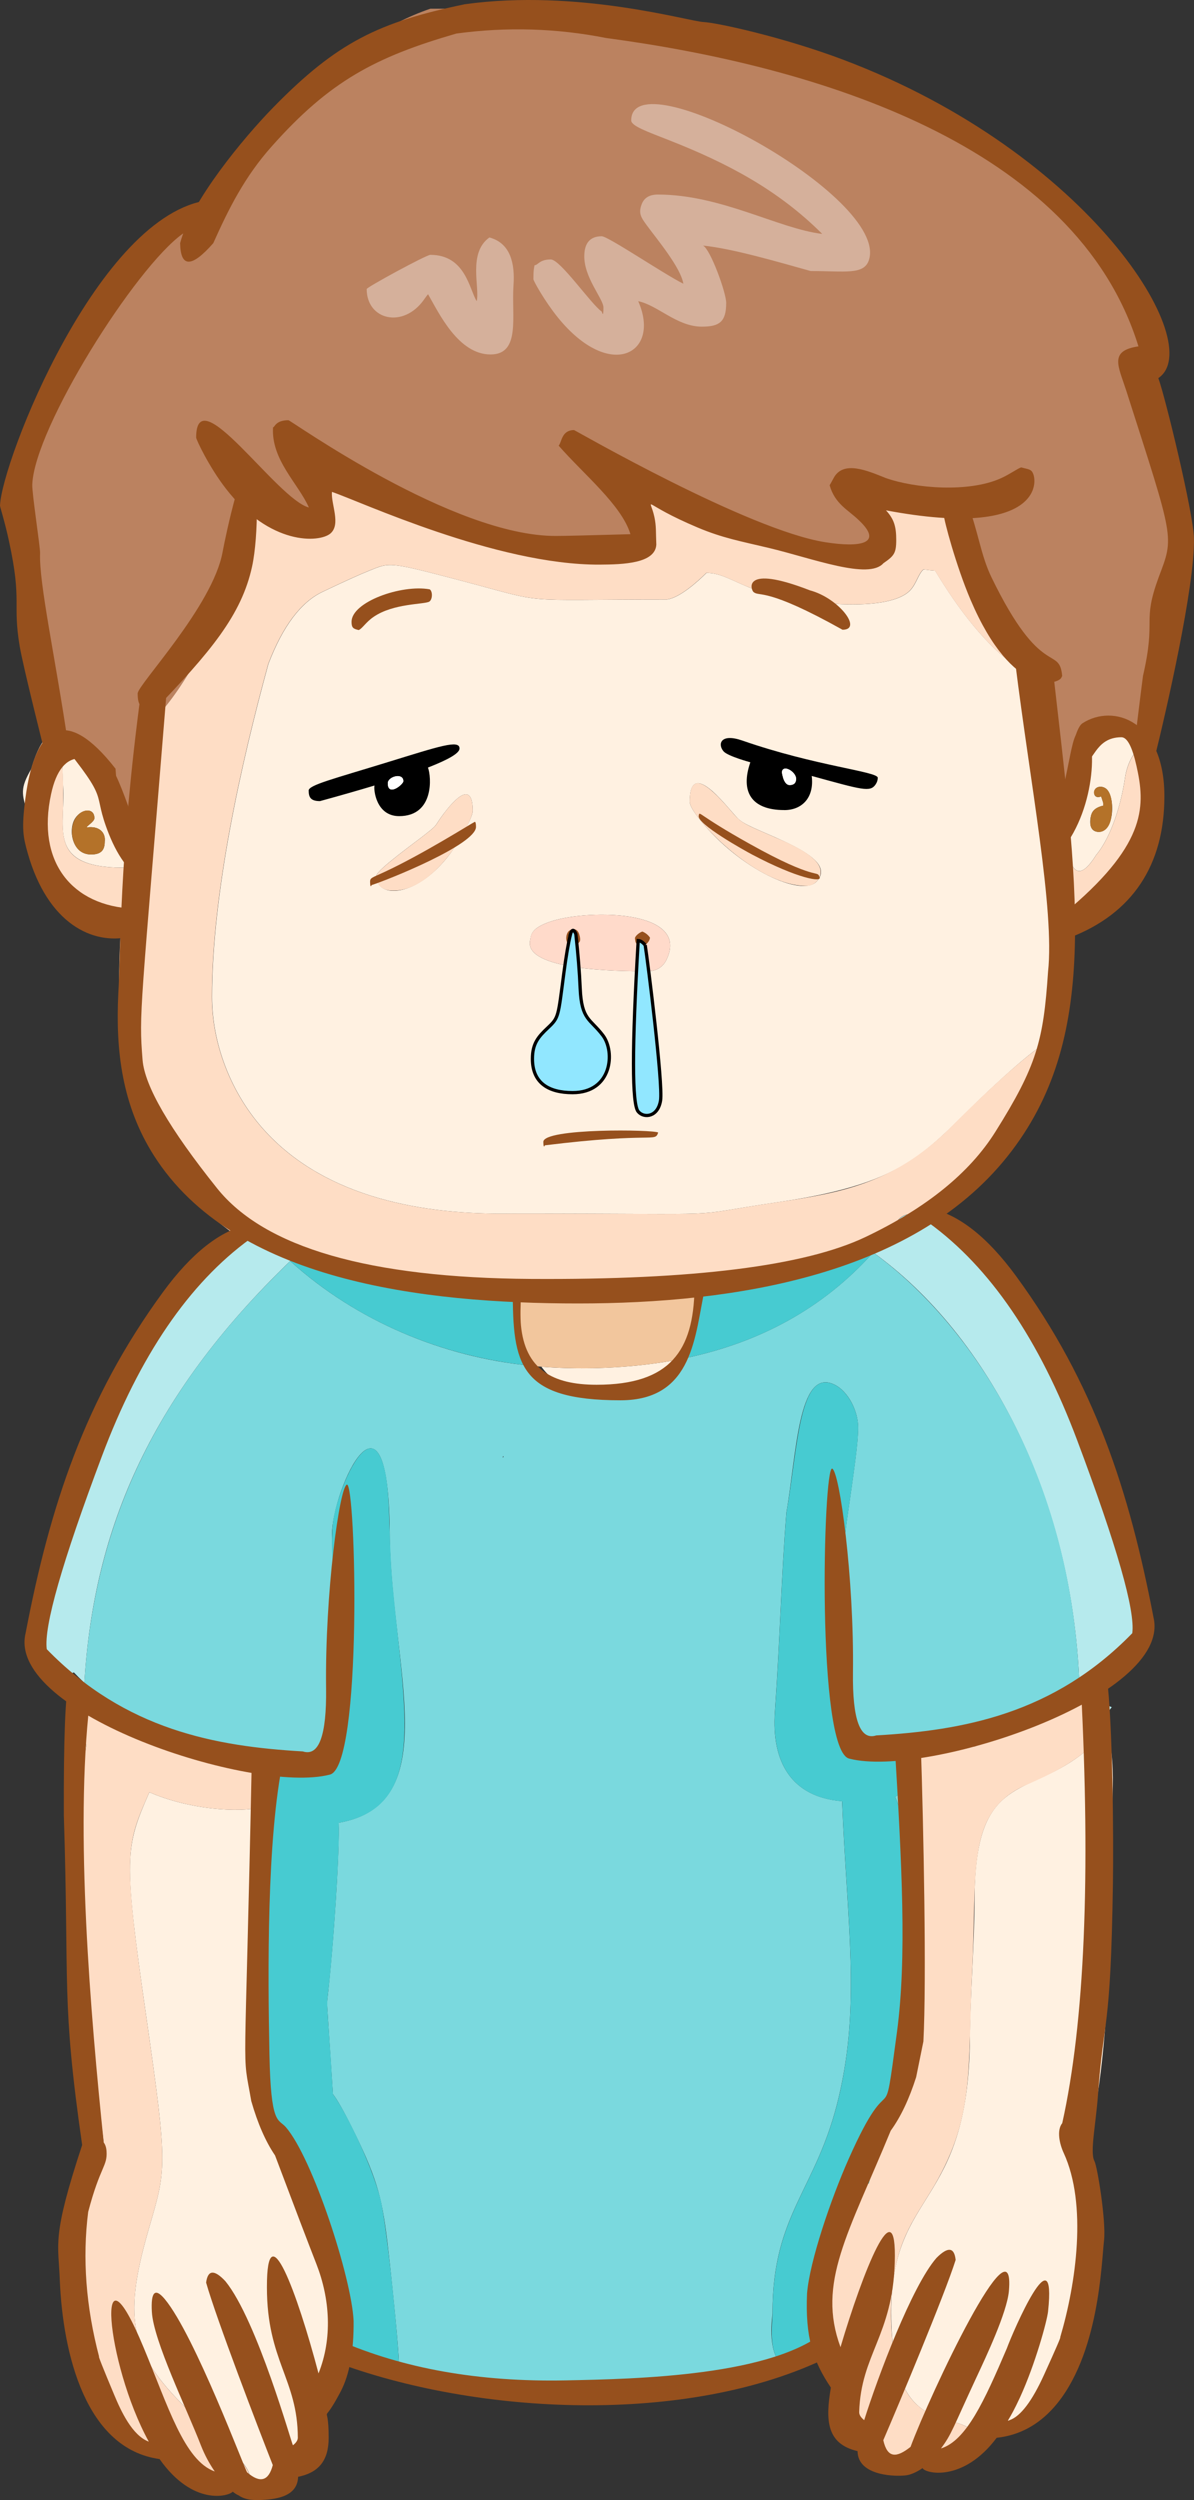 <?xml version="1.0" encoding="UTF-8"?><svg id="Layer_1" xmlns="http://www.w3.org/2000/svg" viewBox="0 0 365.83 765.49"><rect x="0" y="0" width="365.83" height="765.49" fill="#333333" stroke="none"/><defs><style>.cls-1{fill:#f2c69d;}.cls-1,.cls-2,.cls-3,.cls-4,.cls-5,.cls-6,.cls-7,.cls-8,.cls-9,.cls-10,.cls-11,.cls-12,.cls-13,.cls-14{fill-rule:evenodd;}.cls-2{fill:#bb8260;}.cls-3{fill:#b47229;}.cls-4{fill:#b6eaed;}.cls-5{fill:#fff;}.cls-6{fill:#d5b09b;}.cls-7{fill:#7ad9de;}.cls-8{fill:#feddc5;}.cls-9{fill:#96501d;}.cls-10{fill:#ffdaca;}.cls-11{fill:#91e7ff;stroke:#000;stroke-miterlimit:10;}.cls-12{fill:#47cbd1;}.cls-13{fill:#fff1e1;}</style></defs><g><path class="cls-2" d="m296.81,159.62c0-1.97.1-3.74.29-5.31-1.47.12-2.98.18-4.54.18-24.84,0-14.27-7.07-25.72-4.97.19,1.49-.65,3.39-1.53,4.61,3.86,2.01,5.79,3.78,5.79,5.32,0,5.42-1.81,7.81-14.19,7.81-21.88,0-60.78-20.15-63.85-21.28l-2.84-.35c4.03,5.62,6.79,7.01,7.93,9.35.87,1.79.91,4.84-.84,7.68-1.78,2.91-2.62,5.68-20.75,5.68-24.1,0-61.45-16.97-82.97-27.92-.07.17,6.7,13.94,6.7,15.32,0,4.11-3.52,5.5-7.63,5.5-1.69,0-6.32-4.28-13.88-12.85-1.14-.1-2.26-.29-3.35-.57,3.63,10.95,2.74,12.62-1.47,24.07-5.25,14.26-14.13,33.68-23.87,45.24-2.91,3.44-4.94,5.05-5.21,5.32.12,8.01-.26,5.7.08,13.31.16,5.48-.02,15.05-5.49,15.05-.48,0-14.71-20.33-15.64-21.65-9.73-3.52-10.78-30.23-12.39-36.71-8.39-34.44-17.4-31.17,8.32-78.45,6.48-11.89,16.77-29.26,23.25-38.8,7.37-10.53,19.05-4.71,25.91-14.54,16.67-23.84,35.27-48.57,62.96-58h48.25c82.13,3.18,174.54,72.34,174.54,101.28,0,.56-1.06,3.03-3.19,7.4-3.66,7.53-4.21,7.26-1.06,15.02,5.07,12.55,14.3,29.07,10.94,45.45-1.04,5.25-3.78,3.34-7.05,22.77-1.36,8.47,5.24,17.57-1.8,22.7.46.95,1.06,2.2,1.8,3.73,2.14,2.39-6.79,7.78-11.59-.59-2.66.34-5.29.55-9.34.59-2.83,4.94.29,15.35-8.16,19.87l-4.96-1.78c-.23-3.53-.7-25.03-.36-28.56-14.68-13.43-23.06-52.92-23.06-50.91Z"/><path class="cls-13" d="m349.26,228.59c-2.25,2.25-3.94,5.46-4.55,9.44-1.09,7.58-4.01,17.94-8.87,23.76-6.32,10.07-7.64,1.85-8.92-.12-1.85-2.76-3.34-1.63-4.17,1.43-2.21.4-2.29.77-.22,1.1-.12.8-.18,1.71-.18,2.74,0,.8-.66,2.78.71,5.08.95,1.58,2.57,2.76,4.87,3.54-1.38,5.53,1.99,8.48,2.83.7,6.82,1.16,9.1.22,12.41-3.14-4.86,5.56-11.06,9.73-18.51,10.25.26,3.86.72,29.15-.89,32.67-1.79,3.86-.88-.63-19.31,16.47-20.89,19.36-24.45,29.47-65.97,35.56-31.7,4.67-8.56,3.51-81.45,3.51-27.42.49-56.82-4.83-75.49-24.91-11.09-11.93-16.57-27.56-16.57-41.43,0-31.68,8.89-71.44,17.27-101.99,4.43-11.54,9.96-18.89,16.6-22.04,6.63-3.16,11.42-5.33,14.38-6.51,6.22-2.49,5.69-2.79,27.27,2.88,28.68,7.54,16.28,5.98,63.9,5.98,3.87-.55,9.31-5.39,12.07-8.15,4.43,0,7.89,2.45,13.95,4.79,10.61,4.08,41.18,8.28,48.49.53,1.9-2.01,2.52-5.13,4.08-6.38,1.22.18,2.4.3,3.53.39,6.55,10.9,16.1,24.18,27.01,30.72,1.83,7.53,1.89,6.93,7.57,47.26,2.12-4.06,3.99-8.33,5.61-12.8,4.66-3.51,4.66-8.93,5.31-13.84,5.2-8.96,11.61-6.17,17.25,2.52Zm-49.77,518.22c-3.75-10.91-26.43,3.04-26.43-38.74,0-38.02,23.6-31.73,24.12-83.72,0-12,1.42-30.27,1.42-42.57,0-37.24,14.54-31.86,30.77-43.15,3.02-2.1,8.12-6.22,9.62-9.5,1.92,6.09,2.17,13.75,1.89,20.09-.75,16.62.9,84.38-9.23,111.94,2.17,6.72,2.99,14.93,3.17,21.96.18,7.76.23,10.26-3.66,26.99-4.54,19.55-4.97,19.58-12.12,25.09-5.83,4.5-12.85,8.63-19.55,11.63Zm-44-27.04c-1.11-3.61-2.04-7.09-2.08-7.25,2.81-7.62.96-5.39,2.08,7.25Zm-153.21,4.25c-2.99,9.45-8.05,22.77-13.6,31.03-5.52,8.21-8.69,7.95-12.79,7.43,3.24-6.74-3.57-10.32-16.93-23.25-18.97-18.24-21.6-28.15-13.49-56.36,5.47-18.93,6.09-18.49-.7-65.74-7.03-48.71-6.46-51.37.99-68.38,12.08,5.3,27.6,6.35,33.94,4.61-3.08,7.21-2.8,8.1-.5,31.77-.91,9.94.15,25.77,1.35,35.67-.65,10.3-3.9,31.14,6.64,36.28,2.19,3.88.95.38,3.09,5.13,12.13,33.76,12.91,20.68,11.42,47.15-.22,4.61-.37,10.17.57,14.67Zm-69.64,12.44c-3.94-4.68-6.4-14.01-7.36-20.05,1.87,6.62,4.38,13.61,7.36,20.05Zm-7.93-36.56c-.57,3.24-.48,3.62-.48,1.31-.36-1.62-.44-1.22.48-1.31Zm-.87-19.71c-.21,1.26-.46,2.67-.75,4.21.17-1.54.42-2.94.75-4.21Zm5.37-18.38c2.91-15.21-5.02-39.89-5.02-64.85,3.05,27.98,8.7,64.65,7.6,64.28-.8-.3-1.93.15-2.58.56Zm-4.15-137.11c-.81,1.42-1.22,3.13-1.22,5.11,0,.81,1.88,3.46,2.62,4.39-1.04,8.37-5.36,18.18-3.25,20.68-.31,1.75-.55,3.54-.74,5.39-.67-10.1-2.94-27.19,2.59-35.57Zm1.01-1.35c1.71-1.95,3.85-2.77,6.14-2.61,10.8,8.45-.73-2.91-6.14,2.61ZM9.67,235.3c-1.55,5.22-1.21,6.82-1.33,13.49-1.57-5.7-2.35-7.24,1.33-13.49Zm216.94,15.76c-2.16-1.39-15.28-20.53-15.28-5.54,0,1.06,1.11,2.97,3.33,5.72,12.04,14.92,31.09,23.67,35.64,18.58,7.28-8.11-19.38-14.9-23.69-18.76Zm-199.53,28.12h10.39c-.07.95-.14,1.9-.21,2.84-3.61,0-7-.95-10.19-2.84Zm12.84-28.4c1.63,1.84,1.13.06-.74,13.23-.3,2.15.03,1.68-1.15,1.68-24.93,0-17.41-13.36-18.8-26.25-.09-13.5-2.33-12.78-1.46-13.35.52-.35,1.03-.66,1.54-.91,1.33,2.05,2.83,3.37,4.5,3.97,15.51,22.08,15.34,21.7,16.11,21.63Zm298.87-9.37c-1.58-1.11-4.08-.43-3.43,1.97.26.55.81.84,1.68.58.46-.14.29-.22.97,1.84v.88c-1.65.37-2.77,1.06-3.35,2.07-.59,1-1.71,5.96,2.01,5.96,4.95,0,5.09-11.19,2.12-13.3Zm-172.91,177.06c12.63,1.02,27.22.45,40.18-1.87-10.99,12.23-30.43,15.11-40.18,1.87Zm156.06,106.26c-12.11,7.19-6.88,4.01-13.2,5.52-3.48.84-6.9,2.54-9.91,4.47-2.54.22-12.09-.21-16.7.79,3.45-2.35,8.81-3.65,16.1-3.92,6.45-.24,10.93-2.08,16.1-5.52,6.48-4.32,5.78-3.91,5.9-3.71.48.9,1.05,1.69,1.71,2.37Zm-43.71,15.54c.26-.7.15-.48.15.44,0-.02-.15-.42-.15-.44ZM45.47,224.53c0-2.43-.13-2.15.33-2.12-.11.7-.22,1.4-.33,2.12Zm-13.38,33.14c.32-2.78-1.72-4.91-5.59-4.31.19-.58,2.42-1.77,2.42-2.86,0-3.32-3.97-2.85-5.86.01-2.26,3.38-1.07,11.12,4.85,11.12,3.13,0,4.18-1.41,4.18-3.96Zm103.98-8.7c-3.35,4.43-1.48,3.14-5.85,6.56-2.01,1.68-14.89,10.83-14.89,12.61,0,7.3,12.64,6.62,22.61-6.78,2.76-3.71,6.9-11.03,6.9-13.07,0-8.01-4.01-5.58-8.76.68Zm68.16,44.83c7.25-15.13-23.2-15.48-35.02-11.8-6.93,2.16-6.42,4.48-6.82,6.07-1.64,8.96,26.63,9.33,35.72,9.33,2.93,0,4.97-1.2,6.13-3.6Zm-166.28,231.13c.69.47,1.34.91,2.22,1.49-.43.2-.07.1-2.22-1.49Zm242.9,29.19c-1.82-1.66-3.04-3.87-3.45-6.33.77-1.07,1.12-2.35,1.25-3.67.61,1.37,1.88,2.41,3.22,3.12-.04,1.07-.97,6.51-1.02,6.88Z"/><path class="cls-3" d="m338.79,241.4c2.4,1.7,2.16,7.44,1.45,9.99-1.25,4.42-5.3,3.88-6.01,1.74-.26-.81-.14-1.45-.14-1.68,0-2.56.88-4.1,3.92-4.77,0-1.11.12-.51-.62-2.75-.16-.08-.52.13-.9.13-.89,0-1.32-.75-1.32-1.41,0-1.56,2.04-2.35,3.62-1.24Zm-306.69,16.27c0,2.55-1.03,3.96-4.18,3.96-3.62,0-5.41-2.6-5.86-6.15-.5-7.63,6.88-9.3,6.88-4.98,0,1.07-2.24,2.32-2.42,2.86,3.86-.59,5.91,1.55,5.59,4.31Z"/><path class="cls-8" d="m343.18,273.13c-3.35,3.39-5.68,4.28-12.41,3.14-.86,8-4.13,4.51-2.83-.7-2.3-.78-3.93-1.96-4.87-3.54-1.37-2.29-.71-4.27-.71-5.08,0-1.03.06-1.94.18-2.74-2.07-.33-1.99-.7.22-1.1.82-3.01,2.3-4.22,4.17-1.43,1.21,1.86,2.56,10.25,8.92.12,4.86-5.82,7.78-16.19,8.87-23.76.98-6.31,4.72-10.63,8.57-12.24-.37,1.84,1.67,24.27,1.96,27.09-2.79,6.4-7.14,15.29-12.06,20.25ZM17.5,226.28c2.14,3.99,1.94,18.32,1.77,22.88-.23,6.26-.02,11.49,5.54,14.3,5.03,2.54,12.82,2.15,14.14,2.28.5-3.89,1.96-13,2.36-15.38,1.87-1,3.02-3.67,3.45-8.01.81-8.05-.87-7.64.7-17.82.33-2.13.48-2.13,0-2.13-1.3-.11-.37.6,4.6-5.28,9.74-11.56,18.62-30.99,23.87-45.24,4.21-11.43,5.1-13.12,1.47-24.07,1.09.29,2.21.48,3.35.57,7.56,8.57,12.19,12.85,13.88,12.85,4.11,0,7.63-1.39,7.63-5.5,0-.9-3.6-8.62-4.16-9.83.69-1.09,1.48-2.1,2.43-3,20.65,10.2,55.08,25.43,78,25.43,5.89,0,17.94.02,19.95-4.6,1.19-1.35,2.21-3.55,2.21-5.87,0-4.74-3.15-4.76-8.51-12.23,3.57.44,1.65-.29,10.94,4.12,14.5,6.73,39.77,17.51,55.75,17.51,4.89,0,12.93-.19,13.99-4.94.94-4.13-.69-5.64-5.59-8.2.88-1.22,1.72-3.12,1.53-4.61,8.58-1.57,4.87,2.05,12.77,3.89,4.68,1.11,12.84,1.27,17.49.9-.68,5.57-.35,4.95,2.08,13.63,11.78,39.31,23.21,42.85,14.34,37.52-10.9-6.54-20.46-19.82-27.01-30.72-1.13-.08-2.31-.21-3.53-.39-1.57,1.26-2.17,4.35-4.08,6.38-7.3,7.74-37.83,3.57-48.49-.53-6-2.31-9.51-4.79-13.95-4.79-2.76,2.76-8.2,7.6-12.07,8.15-47.62,0-35.23,1.55-63.9-5.98-21.58-5.68-21.06-5.36-27.27-2.88-2.96,1.18-7.75,3.35-14.38,6.51-6.64,3.15-12.17,10.5-16.6,22.04-8.38,30.54-17.27,70.32-17.27,101.99,0,13.83,5.45,29.46,16.57,41.43,18.67,20.08,48.08,25.41,75.49,24.91,73.23,0,49.72,1.17,81.45-3.51,19.17-2.81,35.41-5.78,52.24-22.3,7.84-7.85,23.08-22.83,32.53-28.34-1.39,4.98.88,5.96-4.85,14.52-5.2,7.25-6.73,9.28-9.25,15.99-2.91,7.75-3.86,9.44-7.62,12.13-6.98,4.97-12.38,5.99-12.38,12.43.32,3.06,2.88,4.53,5.94,4.95-2.36,1.36-.3.71-7.25-3.09-7.01-3.85-13.17-4.29-14.41,3.62-9.4,3.78-20.32,5.83-24.57,10.88-6.43.7-19.63,2.24-25.48,4.97-1.41-4.88-3.55-5.46-6.45-1.03-3.16-3.8-8.57-.28-12.2,3.07-34.78,0-42.83-1.64-46.43-.15-.56-4.08-2.77-4.2-5.14-1.38-1.69-1.31-3.95-1.28-6.79.11-22.85,0-5.36.39-29.44-3.05-2.69-1.52-5.46-2.92-8.32-4.2-.37.36-.58.72-1.53.72-4.55,0-16.83-3.82-19.52-7.41-2.15-.35-4.49-.59-6.7-.59-1.54-3.98-4.59-4.2-8.29-1.98-.43.26-.13.35-1.27-.44-33.73-24.1-36.89-58.89-33.86-98.33h-10.39c-.94,0-8.21-4.92-12.24-9.41-7.9-8.78-6.43-16.4-6.43-26.96,0-6.59,5.46-22.02,9.1-16.53Zm321.88,301.22c0,2.01-2.31,4.52-3.75,5.96-6.77,6.77-15.09,10.35-21.52,13.2-18.16,8.2-14.75,26.33-16.23,56.4-1.55,31.16,1.19,45.55-12.98,68.4-3.37,5.46-6.06,9.48-8.16,14.77-5.66,14.16-4.41,35.99.52,45.22,7.53,14.1,22.75,5.88,22.75,19.01,0,2.3.22.78-8.24,2.34-2.45.47-4.83,1.06-5.75,1.06-.44,0-1.9-1.67-3.74-1.67-3.48,0-2.1,3.48-4.8,3.48-.51,0-.78-.44-1.18-.86-1.44-1.46-4.43-1.17-5.16,1.51-12.85-8.96-16.11-30.5-16.06-46.11.04-2.29-.62-4.3-.62-5.36,0-7.78,1.14-10.04,1.5-19.84.06-2.11,2.93-5.43,3.87-6.93,1.55-2.34.84-2.51,2.73-5.71.7-1.18,2.31-3.52,3.64-3.87,2.4-9.61,4.29-21.49,9.71-21.8,2.48-10.57,3.27-23.41,3.49-34.27.05-3.36.91-9.46,1.26-25.5.45-20.54-.23-22.86.51-27.3-1.82-1.72.2-5.92.66-11.95.18-.88-.3-.16-2.08-1.98-1.4-1.42-1.03-1.65-1.03-2.95,0-1.52-.42-1.35-.33-2.9.15-3.32,1.07-4.45,8.13-4.87,4.72-.27,10.66-.12,12.3-.26,3.01-1.93,6.43-3.62,9.91-4.47,6.03-1.44,1.19,1.61,13.2-5.52,3.42-2.02,11.49-7.23,14.93-4.96.81,1.89,2.52.96,2.52,7.74Zm-98.84-269.8c3.69,1.71,10.91,5.18,10.91,9.26,0,2.05-1.75,4.29-4.38,4.29-15.8,0-35.75-21.54-35.75-25.74,0-9.86,5.49-5.43,11.95,1.96,4.33,4.96,2.85,3.95,17.27,10.23ZM26.07,523.33c5.12-5.22,13.5,3.36,14.11,3.08,1.61-.77.27-.67,6.45,2.62,6.22,3.31,5.76,2.32,5.89,3.83,21.27,6.96,30.49,5.41,32.12,11.95-2.03,2.47-3.71,5.62-4.94,8.55-6.32,1.73-21.8.72-33.94-4.61-7.17,16.39-8.2,18.44-.99,68.38,6.8,47.29,6.17,46.83.7,65.74-8.18,28.43-5.29,38.31,13.49,56.36,12.8,12.4,21.99,17.61,15.78,25-.83-2.12-2.89-2.61-5.14-1.69-4.74,1.93-10.39-1.9-14.19-5.37-8.1-7.46-3.39-6.14-12.23-7.44-1.5-.23-2.75-.51-3.77-.84-6.93-10.57-12.39-24.94-15.31-36.95-.71-2.94-1.06-2.54.61-12.05-5.88.54-1.04-15.75-.22-24.49.2-2.18-.49-6.46.62-9.33.83-2.17,4.76-5.57,6.69-4.84,2.49.83-13.3-79.61-8.58-106.37-2.11-2.5,2.21-12.3,3.25-20.68-.78-1-2.62-3.62-2.62-4.39,0-3.07.91-4.96,2.23-6.47Zm110.01-274.36c4.77-6.29,8.76-8.67,8.76-.68,0,2.92-10.71,24.4-24.31,24.4-3.22,0-5.19-1.33-5.19-4.55,0-1.77,12.9-10.94,14.89-12.61,4.37-3.41,2.51-2.13,5.85-6.56Z"/><path class="cls-4" d="m330.84,520.06c-1.14-64.69-31.74-115.85-66.56-138.81,4.5-1.53,5.89-1.92,9.17-3.24,1.97-12.57,16.31-3.88,25.66,4.71,21.17,19.46,39.94,66.9,49.53,94.01-2.18,3.48-1.03,7.29,1.12,14.89,3.92,13.9,3.02,9.79-4.83,18.46-.49-.8-.34-.96-.45.5-.4.45-1.07,1.28-1.07,1.34-3.17.92-6.59,2.71-6.61,6.01,0-.22-.41.71.06,1.84-1.7-1.12-4.09-.44-6.03.3Zm8.35,4.31c-.17-1.13-.44-2.07-.81-2.83.61.45,1.36.84,2.25,1.17-.45.61-.93,1.16-1.44,1.66ZM72.6,377.95c7.25,2.53,15.41,4.96,18.62,5.96-44.92,42.37-62.52,84.05-65.37,131.36-1.12-1.06-2.19-2.13-3.21-3.21-3.19,1.53-10.86,1.41-10.34-8.18.5-4.75-.43-14.07,7.41-35.33,7.59-20.56,34.09-79.33,52.89-90.6Z"/><path class="cls-7" d="m40.18,526.41c-5.16-3.36-9.99-7.06-14.33-11.14,3.18-52.74,24.98-92.45,63.06-129.15,20.48,18.52,46.89,29.4,73.55,32.02,13.97,8.16,7.56,6.56,16.5,9.43,23.34-2.49,20.71-1.45,24.44-2.61,2.56-3.57,4.9-6.64,7.03-9.22,22.33-4.77,41.68-15.03,57.1-32.24,30.34,21.92,62.12,69.3,63.31,136.55-3.45,1.28-6.67,3.35-8.9,4.66-.86-.88-1.6-2.04-1.98-2.94-13.29,6.14-29.99,11.71-44.48,13.26.63,4.89.52-4.33-18.22-2.04-3.77-11.31.56-54.99,2.13-66.8,2.29-16.01,3.54-24.21,3.54-29.16s-3.03-11.1-7.34-13.12c-11.09-5.3-11.53,21.61-14.65,39.19-1.65,20.97-1.83,36.65-3.52,61.05-1.08,15.33,5.06,26.11,20.58,27.35,1.54,37.52,5.7,62.02-.97,90.42-6.7,28.68-20.35,35.58-20.35,66.32,0,1.07-1.74,11.11,2.67,15.73-7.49,2.64-16.77,3.96-27.86,3.96-9.37,0-12.93,1.26-32.7,1.41-9.27,3.62-50.53-.4-56.57-3.63.31-3.18-1.46-20.01-1.98-25.09-2.28-22.09-2.96-28.06-8.03-39.91-1.62-3.8-7.58-16.33-10.2-19.51l-1.83-27.91c2.18-18.8,3.93-47.7,3.57-55.18,32.45-5.67,16.48-46.89,15.68-86.84,0-53.86-17.73-15.39-17.73-1.24,0,11.39,3.11,43.66,4.26,54.99,0,17.12-12.53,9.45-16.97,16.26-1.66.48-3.27,2.19-4.36,3.53-1.63-6.55-10.62-4.91-32.12-11.95-.13-1.51.34-.52-5.89-3.83-6.17-3.28-4.84-3.39-6.45-2.62Zm44.18-144.62c-4.7-1.47-8.62-2.76-11.76-3.85,3.7-2.22,6.76-2,8.29,1.98,2.08,0,1.37-.25,3.47,1.87Zm69.64,64.48c.36-.17.3-.09.2-.5-.07.16-.13.33-.2.5Zm-73.71,150c1.47,14.92,1.32,9.95.65,19-.51-7.73-.62-13.48-.65-19Zm196.75-48.02c.59,7.93-.14,5.11.99,35.77.4,10.73.49,13.52,0,2.88-1.2-25.67.3-26.81-3.74-36.71-.12-.24,1.35-.38,2.75-1.95Zm-4.73,93.96c8.61-40.22,5.94-46,6.78-31.78.05,2.21.84.04-.26,15.57-1.88,5.87-4.22,11.58-6.51,16.21Zm-183.04,17.68c-.78-.82-1.47-1.76-2.07-2.83,1.36.66.73-.18,2.07,2.83Z"/><path class="cls-12" d="m89.27,659.9c-1.34-3.01-.71-2.16-2.07-2.83-11.02-5.37-7.45-27.97-5.71-48.75-1.78-18-4.08-40.18-4.08-46.23s6.53-19.35,11.58-20.81c3.09-4.73,10.12-2.49,14.06-6.39,4.59-4.5,2.54-12.63.79-32.37-2.92-32.69-2.95-35.52.64-45.78,2.91-8.31,8.65-18.35,12.19-10.37,3.42,7.7,2.06,21.76,3.59,38.56,3.64,39.51,10.95,68.41-16.49,73.2.39,8.21-1.55,35.79-2.77,47.81-1.16,11.31-1.03,1.2,1.02,35.28,2.67,3.25,11.62,20.39,14.59,32.28,1.98,7.88,6.02,48.19,5.62,52.23-3.64-1.89-12.34-5.5-16.16-4.63-3.54.81-2.1,4.61-2.59,6.79-2.94-6.49-1.78-17.9-1.38-25.76.77-15.24-.58-14.26-12.84-42.21Zm185.6-110.05c-.61.31-.65.23-.58.36,4.04,9.89,2.54,11.02,3.74,36.71.66,14.33,3.58,19.99-11.81,81.58-1.74.46-4.38,4.51-5.27,7.45-.39,1.32-1.74,3.06-2.75,4.47-3.28,4.57-1.57,3.09-3.11,15.37-1.5,11.82.58,10.39-.67,13.95-1.28,3.69-3.2,8.84-5.03,12.32-2.49.1-6.12,2.02-8.28,3.28-6.23-3.47-4.41-13.92-4.41-17.07,0-30.69,13.68-37.77,20.35-66.32,6.67-28.42,2.49-53.33.97-90.42-15.55-1.24-21.65-12.05-20.58-27.35,1.7-24.49,1.86-40.01,3.52-61.05,3.45-19.42,3.83-44.37,14.65-39.19,4.3,2.02,7.34,8.26,7.34,13.12,0,5.1-1.33,13.68-3.54,29.16-1.75,13.19-5.81,55.79-2.13,66.8,23.72-2.91,24.78,13.37,17.61,16.84Zm-10.59-168.6c1.06.7,2.14,1.45,3.26,2.26-16.59,18.52-37.48,28.77-61.47,33.09,2.9-3.24,5.38-7.17,7.22-11.19.42-5.66,1.41-5.87,1.41-8.45,3.28-6.87,6.61-10.39,8.71-3.1,5.81-2.71,18.84-4.25,25.48-4.97,3.22-3.83,10.76-6.08,15.4-7.63Zm-105.95,14.49c.16,1.29.14,2.5.14,3.87.03,7.01-.27,3.69,2.29,17.57,2.27,1.25,2.23,1.04.15.8-28.25-3.27-53.09-14.76-71.99-31.86.76-.74,1.53-1.48,2.31-2.21-8.04-2.47-6.31-1.52-8.65-3.94,8.44.43,2.52,1.13,12.55,5.04,3.09,1.21,8.67,2.93,11.99,2.93.93,0,1.17-.36,1.53-.72,2.85,1.28,5.62,2.68,8.32,4.2,23.91,3.41,6.64,3.05,29.44,3.05,2.84-1.39,5.1-1.42,6.79-.11,2.36-2.81,4.58-2.73,5.14,1.38Z"/><path class="cls-1" d="m162.46,418.14c-.56-.33-1.13-.65-1.7-.97-2.58-14.03-2.29-10.77-2.29-18.8,0-2.81-.39-2.59.26-2.78,3.44-1.16,15.28.3,46.02.3,3.63-3.35,9.04-6.87,12.2-3.07-.71,1.09-1.47,2.46-2.27,4.14,0,2.66-.74,1.9-1.33,7.58-.24,2.23-3.95,8.32-7.29,12.06-13.52,2.42-29.22,3.05-43.6,1.55Z"/><path class="cls-10" d="m204.24,293.8c-1.16,2.4-3.2,3.6-6.13,3.6-9.08,0-37.36-.37-35.72-9.33.35-1.4-.29-3.86,6.82-6.07,12.01-3.73,42.24-3.24,35.02,11.8Z"/></g><g><path class="cls-9" d="m45.98,211.7v-3.21h5.34c-8.3,102.48-8.79,101.38-7.64,116.01.63,8,8.24,21.11,22.81,39.31,14.57,18.21,46.67,27.47,96.28,27.78,49.62.31,83.74-3.96,102.37-12.82,18.63-8.86,31.91-19.6,39.83-32.22,12.69-20.21,14.73-27.86,16.14-49.01,2.06-18.88-5.52-58.02-10.03-94.53h11.28c7.64,67.61,15.03,113.23-12.31,149.29-28.95,38.25-85.15,46.8-132.9,46.8s-105.52-6.87-129.97-45.25c-9.75-15.3-11.8-32.04-10.93-49.66.76-11.76.19-42.13,6.99-92.49h2.74Z"/><path class="cls-9" d="m21.15,514.44l6.31,7.03c-4.55,38.93.29,95.54,4.32,134.53.49.64.78,1.51.86,2.62.34,4.68-1.94,4.6-5.62,18.63-1.8,14.21-.69,28.99,3.34,44.33-.37-.45,1.17,3.42,4.6,11.61,2.09,5.01,5.54,12.53,10.63,14.41-13.33-24.27-16.61-65.09-1.56-28.76,7.44,17.83,12.41,34.57,21.77,37.89-1.67-2.42-3.07-5.04-4.2-7.88-4.37-11.33-14.56-32.06-15.07-40.98-.35-6.19.98-7.49,3.98-3.89,9.18,11.07,24.68,52.59,25.2,53.01,3.97,3.43,6.6,2.68,7.87-2.22-4.2-10.64-17.35-44.94-20.43-55.88.53-3.91,2.49-4.05,5.89-.44,9.8,11.97,20.5,50.47,20.72,50.25.98-.76,1.48-1.53,1.49-2.31-.04-17.9-9.47-23.56-9.47-46.07-.04-23.51,9.23,1.44,15.81,26.38,4.3-10.71,3.52-22.83-.65-33.49-2.65-6.78-6.87-17.87-12.67-33.25-2.9-4.26-5.32-9.8-7.28-16.63-2.94-17.03-1.98,0,.16-104.55h9.63c-5.1,24.19-4.71,65.46-4.23,90.18.43,21.87,2.67,19.68,5.01,22.32,8.24,9.5,20.14,46.07,20.78,59.28.1,9.2-1.22,16.43-3.96,21.69-6.38,12.13-3.68,1.58-3.68,14.18,0,7.12-3.21,10.68-9.36,11.93-.18,5.18-4.84,6.65-10.05,7.02-2.9.22-5.91.26-8.15-1.32h0c-.56-.23-1.17-.61-1.83-1.15-1.15,1.38-12.14,4.59-22.42-9.98-22.62-3.14-29.62-32.1-30.57-54.79-.4-11.32-2.54-12.93,6.85-41.37-6.4-44.55-3.92-48.1-5.61-100.9-.09-23.21.44-37.02,1.59-41.43Z"/><path class="cls-9" d="m333.3,516.02v-2.48h5.82c1.84,14.08,2.08,49.56,1.87,63.09-.68,46.55-2.87,40.55-4.59,64.96-.63,8.72-2.5,17.43-1.09,20.07.95,1.79,3.61,18.55,2.96,24.26-.79,6.74-1.45,35.45-15.36,51.17-4.86,5.48-10.71,8.59-17.54,9.33-10.32,13.78-22.02,10.91-22.72,9.27-1.17.87-3.24,1.94-4.77,2.18-2.86.47-15.07.48-15.13-7.37-9.65-2.24-9.84-9.66-8.18-19.46-5.53-8.19-7.88-15.44-7.3-28.83.79-9.76,7.23-28.74,12.74-41.15,13.94-31.42,10.25-4.82,14.82-38.94,3.01-22.64,1.53-50.91-.76-88.74h8.03c.89,26.61,1.8,72.9.82,91.67,0,.06-.74,3.7-2.22,10.94-2.16,6.77-4.76,12.23-7.79,16.39-13.06,31.69-22.65,46.58-15.39,66.29,6.81-22.99,17.39-49.83,16.62-25.86-.67,22.3-10.35,28.08-10.9,45.73-.02,1.01.76,1.85,1.54,2.48,4.19-13.31,14.62-41.08,22.15-49.68,3.5-3.51,5.46-3.3,5.87.62-3.36,10.67-17.71,44.88-22.17,55.2,1.27,5.61,4.07,5.42,8.35,2.04,6.02-16.23,32.18-71.64,30.14-47.74-.57,6.58-7.11,20.38-9.91,26.38-7.4,15.91-7.59,17.39-10.9,21.84,7.76-2.43,13.26-14.46,20.17-30.63,1.97-5.38,15.25-35.96,12.64-11.34-.29,2.88-3.93,16.18-8.61,26.36-3.44,7.46-4.39,7.43-3.16,6.94,3.35-1.18,6.86-5.8,10.53-13.87,3.68-8.09,5.33-11.91,4.95-11.47,4.91-16.55,8.31-40.78,1.08-56.45-1.31-2.82-2.19-6.98-.45-9.14,6.85-30.8,8.75-75.49,5.7-134.05h2.12Z"/><path class="cls-9" d="m331.11,234.18c-1.08,0-3.1-.03-2.68-.89-.17-.2-.53-.51-.71-.55,1.26-6.63,2.57-10.39,3.93-11.28,9.47-6.13,25.11-.86,25.11,22.35,0,21.04-9.76,35.93-29.05,43.3-1.76.21-3.21.32-4.33.33,0-5.31-.93-4.71,4.76-9.55,23.41-20.07,22.71-31.55,20.07-43.37-1.3-5.87-2.85-8.8-4.64-8.79-8.41.04-8.32,8.42-12.47,8.46Z"/><path class="cls-9" d="m24.56,232.18c-4.37.02-7.34,3.68-8.91,10.98-4.52,20.78,6.45,34.26,25.27,35.06,1.29.03,2.38.06,3.28.09.42,5.8.54,7.78.56,7.79.03.45.04.29-5.08.74-11.35,2.53-25.05-4.04-31.17-25.56-1.42-5.02-1.97-7.52-.7-17.03,2.99-22.48,12.39-28.39,27.59-8.88l.47,6.52c-7-3.78-10.45-9.71-11.3-9.71Z"/><path class="cls-9" d="m171.17,136.46c.96-1.05.85-4.76,4.71-4.78.25,0,53.21,30.6,76.98,34.34,10.67,1.68,18.07.51,10.16-6.85-3.22-3.1-7.19-4.85-8.83-10.59.19-.31.59-1.03,1.21-2.17,2.92-5.59,10.45-2.26,15.92-.07,9.01,3.21,25.54,4.56,35.41.07,2.77-1.26,5.15-3.02,6.15-3.3,1.68.45,2.55.52,3.14,1.08,2.21,2.04,4.38,21.28-44.56,12.07,2.47,2.69,3.14,4.96,3.14,9.06s-.69,4.9-3.93,7.13c-4.5,5.16-21.64-1.46-35.06-4.67-8.76-2.08-14.23-3.05-21.81-6.24-17.7-7.46-14.71-9.87-13.29-3.21.59,2.84.41,4.39.58,8.45-.36,5.73-10.07,6.06-17.36,6.1-31.63.16-73.64-19.47-82.03-22.27-.3,3.81,2.82,9.92-.46,12.74-3.36,2.84-18.49,3.81-32.08-13.8-5.13-6.62-9.06-14.96-9.06-15.58,0-18.56,24.75,18.87,34.54,21.42-3.23-7.33-11.58-14.55-10.99-24.54.55,0,.71-2.17,4.71-2.19.74,0,50.41,35.6,82.03,35.44,2.62,0,10.21-.19,22.77-.54-2.7-8.92-14.26-18.26-21.98-27.09Z"/><path class="cls-9" d="m215.59,6.75c4.12.2,24.35,4.6,42.72,11.52,75.88,28.6,111.71,87.42,96.59,97.5,2.08,5.59,10.75,41.3,10.91,49,.34,14.61-8.57,53.33-12.1,67.5h-4.01v-3.88h-2.17c1.73-14.1,2.62-21.24,2.67-21.43,4.16-18.07-.41-15.99,4.84-30.31,4.76-12.56,4.79-11-10.02-57.2-2.38-7.37-5.3-12.06,3.79-13.4-19.12-61.85-98.91-85.85-163.08-94.41-15.16-3-30.47-3.46-45.9-1.37-24.93,7.21-38.87,14.64-56.59,34.57-8.31,9.31-13.19,19.11-17.89,29.61-6.64,7.56-10.03,7.56-10.16,0,3.31-12.76,19.3-32.13,28.59-41.62C103.3,12.89,116.13,6.75,142.4,1.3c34.64-4.81,68.61,5.25,73.19,5.45Z"/><path class="cls-9" d="m64.05,61.27v9.84l-8,.41c-14.57,10.32-45.53,59.55-46.16,76.85-.12,2.57,2.45,19.22,2.39,20.94-.38,9.29,4.82,32.73,8.6,58.63l-6.89,2.43c-.11,1.02-.03,1.01-.25.08-.02,0-6.67-26.4-7.69-32.49-2.28-13.46.78-13.49-3.28-32.19-1.24-5.82-2.77-10.58-2.77-10.93.47-13.48,30.23-89.51,64.05-93.56Z"/><path class="cls-9" d="m212.78,394.65h3.18c-3.08,13.65-3.23,34.1-25.83,34.1-31.24,0-33.02-11.08-33.02-33.75h2.61c-.29,4.83-.32,8.42-.11,10.77,1.27,13.37,9.5,18.22,23.19,18.22,22.63,0,29.64-10.54,29.99-29.34Z"/><path class="cls-9" d="m284.65,374.45v-4.53c8.95,1.79,17.86,8.75,26.73,20.89,23.92,32.72,34.63,65.72,42.04,104.41,5.82,24.48-69.61,49.3-93.14,43.26-10.26-1.98-8.08-89.87-5.3-88.81,2.24.85,6.73,33.34,6.36,62.42-.18,14.44,2.19,20.86,7.12,19.27,26.59-1.54,54.36-6.53,78.46-31.3.93-6.94-4.7-26.63-16.88-59.06-11.56-30.77-26.69-52.95-45.39-66.54Z"/><path class="cls-9" d="m76.6,379.35v-4.53c-8.95,1.79-17.86,8.75-26.73,20.89-23.92,32.72-34.63,65.72-42.04,104.41-5.83,24.52,69.74,49.27,93.14,43.26,10.26-1.98,8.08-89.87,5.3-88.81-2.24.85-6.73,33.34-6.36,62.42.18,14.44-2.19,20.86-7.12,19.27-26.59-1.54-54.36-6.53-78.46-31.3-.93-6.94,4.7-26.63,16.88-59.06,11.56-30.77,26.69-52.95,45.39-66.54Z"/><path class="cls-9" d="m102.24,723.03l1.37-6.52c19.98,8.74,43.18,12.85,69.61,12.33,21.69-.43,64.39-1.28,80.42-15.72v8.67c-42.91,20.94-107.7,17.75-151.4,1.24Z"/><path class="cls-9" d="m320.88,264.58c0-11.56-.05-11.39.08-11.56,6.17-8.07,6.77-28.76,9.5-28.59h2.75c3.4,6.7.96,29.97-12.33,40.16Z"/><path class="cls-9" d="m21.5,226.33v-.84c2.04.99,4.7,2.4,7.98,4.25,7.17,3.27,11.01,24.76,15.83,30.74v9.89c-4.91-2.33-8.89-7.33-11.95-15-5.56-13.95,1.12-8.78-15.39-29.05h3.52Z"/><path class="cls-9" d="m289.64,154.53h6.94c3.11,8.19,3.96,15.57,7.18,22.19,15.36,31.69,20.85,20.64,21.69,30.35-.08,0-.14.09-.2.28-.63,2.19-14.84,6.85-27.89-23.71-4.43-10.39-8.21-24.53-8.21-26.1,0-.93.16-1.94.48-3.02Z"/><path class="cls-9" d="m77.31,142.44c1.76,2.96,2,21.45-.07,31-3.23,14.88-12.73,26.2-30.49,44.59-3.25-1.07-4.57-1.56-4.57-5.7,0-2.67,23.07-26.82,26.03-43.36.97-5.23,6.45-30.97,9.1-26.53Z"/><path class="cls-9" d="m166.94,350.67c-.3.87-.47.06-.47-1.03,0-4.3,34.09-3.78,35.19-2.87-1.06,3.11-1.07-.23-34.72,3.91Z"/><path class="cls-9" d="m175.12,289.69c-.77-.42-.78-.37-1.13-.81-.85-1.09-.49-2.93.14-3.65.65-.75,2.59-1.43,3.31.74.34,1.03.41,1.79.21,2.29-.95,1.36-1.8,1.84-2.54,1.43Z"/><path class="cls-9" d="m194.54,287.31c0-.76,1.51-1.88,2.29-2.08.96.4,1.73,1.01,2.31,1.84,0,1.03-1.1,2.25-2.31,2.76-2.4-.79-2.09-1.31-2.29-2.52Z"/><path class="cls-9" d="m214.07,249.78c.41-1.63-.87-.59,15.73,8.66,20.55,11.48,20.54,7.86,21.25,10.02,1.24,1.93-6.8.5-20.61-6.81-2.31-1.22-16.99-9.37-16.36-11.88Z"/><path class="cls-9" d="m145.5,251.62c.23.08.34.59.34,1.56,0,5.38-26.84,16.19-31.98,17.82-.32.87-.47,0-.47-1.03,0-1.22.57-1.2,4.27-2.92,11.86-5.49,26.66-14.87,27.83-15.43Z"/><path class="cls-9" d="m230.92,181.32c-.89-.65-3.77-8.72,17.21-.57,8.8,2.32,16.34,12.07,10.01,12.07-23.47-13.12-25.31-10.02-27.22-11.51Z"/><path class="cls-9" d="m131.61,180.43c.94.45,1.01,3.06-.08,3.78-1.55.89-11.03.48-17.11,4.7-2.31,1.58-3.43,3.57-4.52,4.01-1.65-.39-2.19-.67-2.19-2.53,0-6.08,15.23-11.5,23.91-9.95Z"/><g><path class="cls-14" d="m94.57,242.06c0-1.69,7.47-3.54,24.33-8.73,15.73-4.84,21.9-6.93,21.9-4.15,0,1.39-3.23,3.33-9.68,5.83,1.08,2.79,1.96,14.88-8.83,14.88-7.08,0-7.87-8.19-7.54-9.38-4.89,1.47-10.46,3.07-16.72,4.78-2.92,0-3.45-1.27-3.45-3.23Zm24.25-2.25c0,4.24,4.76.35,4.76-.62,0-2.74-4.76-1.44-4.76.62Z"/><path class="cls-5" d="m118.82,239.81c0-2.06,4.76-3.36,4.76-.62,0,1-4.76,4.84-4.76.62Z"/></g><g><path class="cls-14" d="m243.92,238.45c0-2.22-4.36-4.75-4.36-1.76,0-.85.27,3.68,2.38,3.68,1.32,0,1.98-.64,1.98-1.92Zm-3.61,9.58c-10.19,0-13.51-5.7-10.41-14.63-.07-.02-6.9-1.86-8.2-3.34-1.87-2.14-1.01-5.66,5.75-3.31,22.43,7.8,41.49,9.47,41.49,11.39,0,.72-.23,1.41-.68,2.07-1.66,2.39-3.94,1.67-19.56-2.63.84,6.67-3,10.46-8.4,10.46Z"/><path class="cls-5" d="m243.92,238.45c0,1.28-.66,1.92-1.98,1.92-.79,0-1.43-.64-1.91-1.92-.29-1.17-.92-2.63.21-3.06,1.22-.44,3.68,1.39,3.68,3.06Z"/></g><path class="cls-11" d="m197.68,289.37c.82,5.11,5.49,42.54,4.71,47.57-.81,5.13-5.1,5.51-6.84,3.42-1.93-2.11-1.94-19.57-.01-52.37.67.03,1.39.49,2.14,1.39Z"/><path class="cls-11" d="m174.81,285.93c.48-1.44,1.02-1.42,1.63.06.67,6.2,1.12,11.75,1.32,16.63.42,9.76,3.06,9.24,6.97,14.41,3.81,5.05,2.78,17.52-9.29,17.52-7.37,0-12.31-2.98-12.31-10.35,0-4.7,1.82-6.77,4.76-9.53,3.34-3.15,3.1-3.27,4.86-16.67.7-5.32,1.39-9.35,2.07-12.07Z"/></g><path class="cls-6" d="m251.94,71.64c-13.58-13.57-29.19-21.73-46.89-28.69-6.76-2.65-11.65-4.38-11.65-6.07,0-19.63,79.12,23.45,72.82,42.77-1.51,4.59-7.33,3.34-17.83,3.34-9.34-2.59-23.72-6.86-32.99-7.8,2.28,1.15,7.1,14.4,7.1,17.56,0,5.72-2,7.27-7.45,7.27-7.64,0-13.52-6.57-19.51-7.8,7.09,15.98-8.6,24.77-24.62,4.98-4-4.94-7.49-11.18-7.49-11.73,0-2.93.22-3.61.36-4.26,1.06,0,1.47-1.77,4.96-1.77,2.93,0,12.38,13.75,15.61,15.96.22.61.53,1.76.53-1.24,0-2.68-6.16-9.31-5.86-16.13.11-3.58,1.77-5.69,5.33-5.69,1.96,0,18.95,11.52,25.01,14.54-.79-5-8.3-13.9-11.23-17.93-1.69-2.33-2.64-3.63-1.5-6.5.76-1.92,2.39-2.88,4.92-2.88,19.41,0,36.96,10.46,50.38,12.06Z"/><path class="cls-6" d="m129.87,91.79c-6.37,8.91-17.52,6.18-17.52-3.3,0-.53,18.24-10.46,19.51-10.46,10.75,0,11.94,10.56,14.19,14.19,1.03-4.13-2.76-14.77,3.9-19.51,6.47,1.73,7.86,7.99,7.38,14.66-.66,9.4,2.27,21.16-7.03,21.16-9.85,0-15.78-12.58-19.15-18.45-.15.15-.58.72-1.29,1.7Z"/></svg>